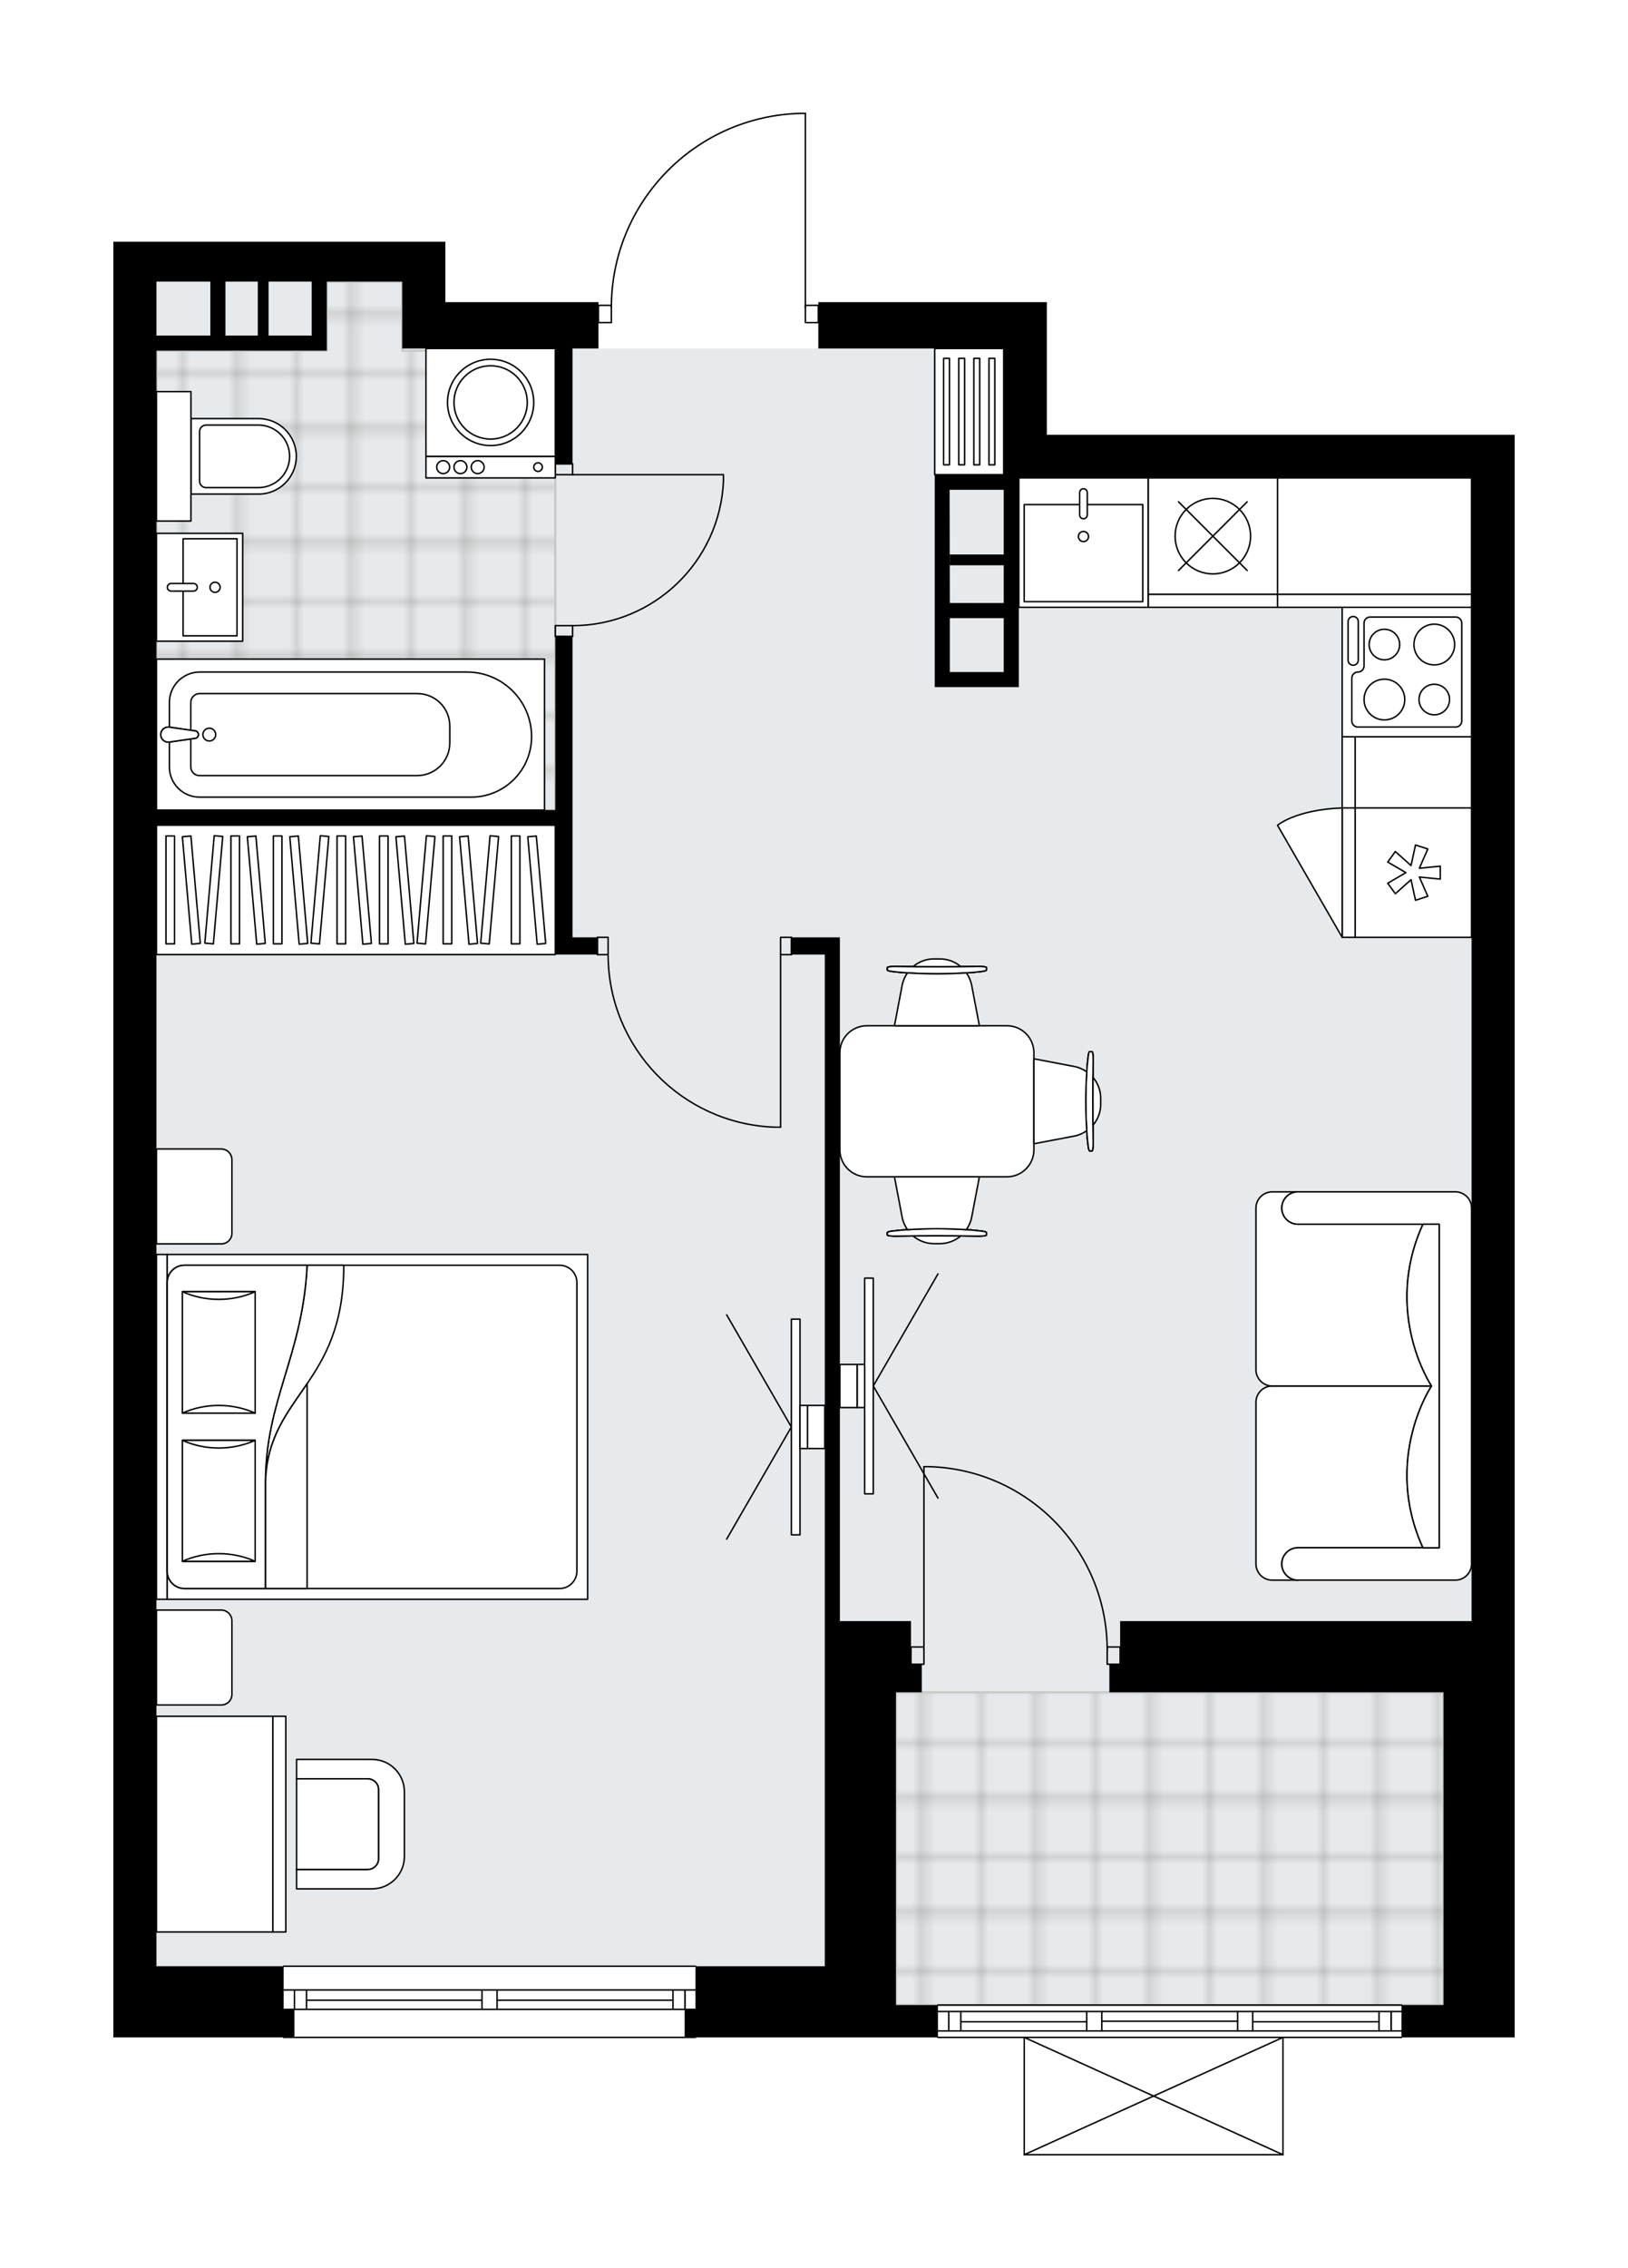 <svg xmlns="http://www.w3.org/2000/svg" xmlns:xlink="http://www.w3.org/1999/xlink" height="2000px" id="Layer_1" style="enable-background:new 0 0 1436.3 2000;" version="1.1" viewBox="0 0 1436.3 2000" width="1436.3px" x="0px" y="0px" xml:space="preserve">
<style type="text/css">
	.st0{fill:none;}
	.st1{opacity:0.25;fill:none;stroke:#12100B;stroke-width:0.4;stroke-miterlimit:10;}
	.st2{fill:#FFFFFF;}
	.st3{fill:#E7EAEC;}
	.st4{fill:url(#SVGID_1_);stroke:#C8C8C8;stroke-width:2;stroke-linecap:round;stroke-linejoin:round;stroke-miterlimit:10;}
	
		.st5{fill:url(#SVGID_00000127749094089590732530000012747504858772437674_);stroke:#C8C8C8;stroke-width:2;stroke-linecap:round;stroke-linejoin:round;stroke-miterlimit:10;}
	.st6{fill:none;stroke:#000000;stroke-width:1.3;stroke-linecap:round;stroke-linejoin:round;stroke-miterlimit:10;}
	.st7{fill:#FFFFFF;stroke:#000000;stroke-width:1.3;stroke-linecap:round;stroke-linejoin:round;stroke-miterlimit:10;}
	.st8{fill:none;stroke:#000000;stroke-width:1.3;stroke-linecap:round;stroke-linejoin:round;}
	.st9{fill:none;stroke:#000000;stroke-width:1.3;stroke-linecap:round;stroke-linejoin:round;stroke-dasharray:10.527,10.527;}
	.st10{fill:none;stroke:#000000;stroke-width:1.3;stroke-linecap:round;stroke-linejoin:round;stroke-dasharray:10.03,10.03;}
	.st11{fill:none;stroke:#000000;stroke-width:1.3;stroke-linecap:round;stroke-linejoin:round;stroke-dasharray:9.882,9.882;}
	.st12{font-family:'Arial-BoldMT';}
	.st13{font-size:99.689px;}
	.st14{font-size:84.352px;}
	.st15{font-family:'ArialMT';}
	.st16{font-size:40px;}
</style>
<pattern height="14.57" id="New_Pattern_Swatch_2" patternUnits="userSpaceOnUse" style="overflow:visible;" viewBox="7.49 -22.06 14.57 14.57" width="14.57" x="-2581.8" y="1644.53">
	<g>
		<rect class="st0" height="14.57" width="14.57" x="7.49" y="-22.06" />
		<g>
			<rect class="st1" height="7.29" width="7.29" x="14.77" y="-7.49" />
		</g>
		<g>
			<rect class="st1" height="7.29" width="7.29" x="0.2" y="-7.49" />
		</g>
		<g>
			<rect class="st1" height="7.29" width="7.29" x="22.06" y="-14.77" />
		</g>
		<g>
			<rect class="st1" height="7.29" width="7.29" x="7.49" y="-14.77" />
			<rect class="st1" height="7.29" width="7.29" x="14.77" y="-22.06" />
		</g>
		<g>
			<rect class="st1" height="7.29" width="7.29" x="0.2" y="-22.06" />
		</g>
		<g>
			<rect class="st1" height="7.29" width="7.29" x="22.06" y="-29.35" />
		</g>
		<g>
			<rect class="st1" height="7.29" width="7.29" x="7.49" y="-29.35" />
		</g>
	</g>
</pattern>
<path class="st2" d="M249.61,1796.57H100v-24.73v-38.04  V248.34v-35.19h292.91v35.19v18.07h118.88h16.17v2.2h10.79c0.65-44.01,17.82-85.53,48.54-117.17  c31.32-32.26,73.32-50.76,118.26-52.09c0,0,0.01,0,0.01,0c0,0,0.01,0,0.01,0h4.99c0.36,0,0.65,0.29,0.65,0.65v168.61h10.76v-2.2  h100.81h62.77h38.04v116.97h374.69h38.04v218.73v827.37v62.77v304.32h-62.77h-36.44c0,0.36-0.29,0.65-0.65,0.65h-103.91V1900  c0,0,0,0.01,0,0.01c0,0.04-0.01,0.07-0.02,0.11c-0.01,0.05-0.01,0.1-0.03,0.15c0,0,0,0,0,0.01c0,0.01-0.01,0.01-0.01,0.01  c-0.05,0.09-0.12,0.17-0.2,0.23c-0.02,0.02-0.04,0.03-0.07,0.05c-0.09,0.05-0.19,0.09-0.31,0.09c0,0,0,0-0.01,0c0,0,0,0,0,0H903.65  c0,0,0,0,0,0c0,0,0,0-0.01,0c-0.11,0-0.21-0.04-0.31-0.09c-0.02-0.01-0.04-0.03-0.07-0.05c-0.08-0.06-0.16-0.14-0.2-0.23  c0-0.01-0.01-0.01-0.01-0.01c0,0,0,0,0-0.01c-0.02-0.05-0.02-0.1-0.03-0.15c-0.01-0.04-0.02-0.07-0.02-0.11c0,0,0-0.01,0-0.01  v-102.78h-75.48c-0.36,0-0.65-0.29-0.65-0.65h-36.44H614.19c0,0.36-0.29,0.65-0.65,0.65H250.26  C249.9,1797.22,249.61,1796.93,249.61,1796.57z" id="background" />
<g id="floor">
	<polygon class="st3" points="1273.54,1768.04 1273.54,1429.48 1298.26,1429.48 1298.26,421.42 885.53,421.42 885.53,307.3    354.87,307.3 354.87,248.34 138.04,248.34 138.04,307.3 138.04,406.2 138.04,1733.8 790.17,1733.8 790.17,1768.04  " />
	<pattern id="SVGID_1_" patternTransform="matrix(6.71 0 0 6.71 30116.615 42186.18)" xlink:href="#New_Pattern_Swatch_2">
	</pattern>
	<polygon class="st4" points="790.43,1768.04 790.43,1492.25 1273.54,1492.25 1273.54,1768.04  " />
	
		<pattern id="SVGID_00000171688047435507912280000003079609766183972995_" patternTransform="matrix(6.71 0 0 6.71 30116.615 42186.18)" xlink:href="#New_Pattern_Swatch_2">
	</pattern>
	
		<polygon points="   489.91,309.2 354.87,309.2 354.87,248.34 288.3,248.34 288.3,309.2 138.04,309.2 138.04,714.33 489.91,714.33  " style="fill:url(#SVGID_00000171688047435507912280000003079609766183972995_);stroke:#C8C8C8;stroke-width:2;stroke-linecap:round;stroke-linejoin:round;stroke-miterlimit:10;" />
	<g id="LINE_00000062156414346779483360000000098109320160209281_">
		<line class="st6" x1="613.54" x2="250.26" y1="1796.57" y2="1796.57" />
	</g>
	<g id="LINE_00000048496589053884888980000016122287004473289102_">
		<line class="st6" x1="250.26" x2="425.24" y1="1754.72" y2="1754.72" />
	</g>
	<g id="LINE_00000147942136323193043900000014374136524131579813_">
		<line class="st6" x1="438.56" x2="613.54" y1="1754.72" y2="1754.72" />
	</g>
	<g id="LINE_00000024680780602198760890000011842197853408320700_">
		<line class="st6" x1="604.37" x2="604.37" y1="1771.84" y2="1754.72" />
	</g>
	<g id="LINE_00000042694670987663368380000006589535611442525320_">
		<line class="st6" x1="259.77" x2="259.77" y1="1771.84" y2="1754.72" />
	</g>
	<g id="LINE_00000034799419202099493150000012795753466188782777_">
		<line class="st6" x1="250.26" x2="425.24" y1="1771.84" y2="1771.84" />
	</g>
	<g id="LINE_00000068664129525150550800000001877485872780868757_">
		<line class="st6" x1="438.56" x2="613.54" y1="1771.84" y2="1771.84" />
	</g>
	<g id="LINE_00000176753549856536869880000008933929871579969190_">
		<line class="st6" x1="438.56" x2="593.72" y1="1763.76" y2="1763.76" />
	</g>
	<g id="LINE_00000054968500811613076280000005971991031266769810_">
		<line class="st6" x1="270.42" x2="425.24" y1="1763.76" y2="1763.76" />
	</g>
	<g id="LINE_00000058576467677006135100000001610991321025576833_">
		<line class="st6" x1="270.42" x2="270.42" y1="1754.72" y2="1771.84" />
	</g>
	<g id="LINE_00000133523604953468085700000008499980130062127517_">
		<line class="st6" x1="604.37" x2="604.37" y1="1771.84" y2="1754.72" />
	</g>
	<g id="LINE_00000160168035287164514010000006270227220286914724_">
		<line class="st6" x1="593.72" x2="593.72" y1="1754.72" y2="1771.84" />
	</g>
	<g id="LINE_00000064350607102324332930000005096246741283731853_">
		<line class="st6" x1="425.24" x2="425.24" y1="1771.84" y2="1754.72" />
	</g>
	<g id="LINE_00000129182024948937740660000014714484217761825960_">
		<line class="st6" x1="425.24" x2="438.56" y1="1754.72" y2="1754.72" />
	</g>
	<g id="LINE_00000145026633804385353170000005866124752352131975_">
		<line class="st6" x1="438.56" x2="438.56" y1="1754.72" y2="1771.84" />
	</g>
	<g id="LINE_00000144329419864253057560000010325949586326859668_">
		<line class="st6" x1="438.56" x2="425.24" y1="1771.84" y2="1771.84" />
	</g>
	<g id="LINE_00000045578960350459145760000008151549568090368416_">
		<line class="st6" x1="250.26" x2="613.54" y1="1733.8" y2="1733.8" />
	</g>
	<g id="LINE_00000008839950472814147710000007689966034773856188_">
		<line class="st6" x1="1236.45" x2="827.52" y1="1796.57" y2="1796.57" />
	</g>
	<g id="LINE_00000163033817967278339470000003139854177951080888_">
		<line class="st6" x1="1227.28" x2="1227.28" y1="1790.86" y2="1773.74" />
	</g>
	<g id="LINE_00000019676602900976433920000013218557034372388516_">
		<line class="st6" x1="837.03" x2="837.03" y1="1790.86" y2="1773.74" />
	</g>
	<g id="LINE_00000031208066010904259200000015382545274977613731_">
		<line class="st6" x1="1105.21" x2="1216.63" y1="1782.78" y2="1782.78" />
	</g>
	<g id="LINE_00000098205261285302219040000009244068931779141555_">
		<line class="st6" x1="847.68" x2="958.75" y1="1782.78" y2="1782.78" />
	</g>
	<g id="LINE_00000010998462153552148960000001521200047637161884_">
		<line class="st6" x1="847.68" x2="847.68" y1="1773.74" y2="1790.86" />
	</g>
	<g id="LINE_00000128452868048575534150000000888204156939478668_">
		<line class="st6" x1="1227.28" x2="1227.28" y1="1790.86" y2="1773.74" />
	</g>
	<g id="LINE_00000102504319936991185310000016263935990490047925_">
		<line class="st6" x1="1216.63" x2="1216.63" y1="1773.74" y2="1790.86" />
	</g>
	<g id="LINE_00000099656363234687414130000018269728360186940584_">
		<line class="st6" x1="1091.89" x2="1091.89" y1="1790.86" y2="1773.74" />
	</g>
	<g id="LINE_00000150079335213120801190000010423753138988867769_">
		<line class="st6" x1="1091.89" x2="1105.21" y1="1773.74" y2="1773.74" />
	</g>
	<g id="LINE_00000076572708180973757460000002246838559343235486_">
		<line class="st6" x1="1105.21" x2="1105.21" y1="1773.74" y2="1790.86" />
	</g>
	<g id="LINE_00000073703155359025333060000014540368512280043445_">
		<line class="st6" x1="1105.21" x2="1091.89" y1="1790.86" y2="1790.86" />
	</g>
	<g id="LINE_00000170976047498738267390000008366676833442853781_">
		<line class="st6" x1="827.52" x2="1236.45" y1="1768.04" y2="1768.04" />
	</g>
	<g id="LINE_00000039117760182555874720000007811303909183456159_">
		<line class="st6" x1="958.75" x2="958.75" y1="1790.86" y2="1773.74" />
	</g>
	<g id="LINE_00000084501184591223914320000005816607187010515087_">
		<line class="st6" x1="958.75" x2="972.07" y1="1773.74" y2="1773.74" />
	</g>
	<g id="LINE_00000121999753568256452050000007852241788293253030_">
		<line class="st6" x1="972.07" x2="972.07" y1="1773.74" y2="1790.86" />
	</g>
	<g id="LINE_00000094613608096866189200000006889150702160715149_">
		<line class="st6" x1="972.07" x2="958.75" y1="1790.86" y2="1790.86" />
	</g>
	<g id="LINE_00000018217881729524950650000013543858969794028437_">
		<line class="st6" x1="972.07" x2="1091.89" y1="1782.3" y2="1782.3" />
	</g>
	<g id="LWPOLYLINE_00000146495224788087808770000013520888482758145423_">
		<line class="st6" x1="958.75" x2="827.52" y1="1790.86" y2="1790.86" />
	</g>
	<g id="LWPOLYLINE_00000042714404234970407170000004014066461247070355_">
		<line class="st6" x1="972.07" x2="1091.89" y1="1790.86" y2="1790.86" />
	</g>
	<g id="LWPOLYLINE_00000142888309132883231000000009450322559361425823_">
		<line class="st6" x1="1105.21" x2="1236.45" y1="1790.86" y2="1790.86" />
	</g>
	<g id="LWPOLYLINE_00000003798088800721142060000010878249094314859147_">
		<line class="st6" x1="958.75" x2="827.52" y1="1773.74" y2="1773.74" />
	</g>
	<g id="LWPOLYLINE_00000143616912948638687450000012881058907103432616_">
		<line class="st6" x1="972.07" x2="1091.89" y1="1773.74" y2="1773.74" />
	</g>
	<g id="LWPOLYLINE_00000140716842464957126760000005454045616170161546_">
		<line class="st6" x1="1105.21" x2="1236.45" y1="1773.74" y2="1773.74" />
	</g>
	<g id="LWPOLYLINE_00000016060259487751994820000003048150075440567181_">
		<rect class="st6" height="15.22" width="11.41" x="527.95" y="269.26" />
	</g>
	<g id="LWPOLYLINE_00000093154039833654933240000006342689896000061312_">
		<rect class="st6" height="15.22" width="11.41" x="710.54" y="269.26" />
	</g>
	<g id="LWPOLYLINE_00000039825194766811333650000004977039911182088855_">
		<path class="st6" d="M705.56,100c-92.57,2.74-166.19,78.57-166.19,171.18" />
	</g>
	<g id="LINE_00000046337864966148188100000007603500340493982082_">
		<line class="st6" x1="710.54" x2="710.54" y1="271.18" y2="100" />
	</g>
	<g id="LINE_00000013873232183179539640000005568214761269495956_">
		<line class="st6" x1="710.54" x2="705.56" y1="100" y2="100" />
	</g>
	<g id="LWPOLYLINE_00000100374801684193710280000007763029278119264169_">
		<rect class="st6" height="9.51" width="15.22" x="489.91" y="409.06" />
	</g>
	<g id="LWPOLYLINE_00000155868987019121728310000005401181260501384607_">
		<rect class="st6" height="9.51" width="15.22" x="489.91" y="551.71" />
	</g>
	<g id="LINE_00000113319633991401067170000011967864666839340455_">
		<line class="st6" x1="505.13" x2="489.91" y1="409.06" y2="409.06" />
	</g>
	<g id="LINE_00000093891463387431018890000014689406062711479427_">
		<line class="st6" x1="505.13" x2="489.91" y1="561.22" y2="561.22" />
	</g>
	<g id="LINE_00000016063916627960594770000013916196184878931351_">
		<line class="st6" x1="505.13" x2="638.27" y1="418.57" y2="418.57" />
	</g>
	<g id="ARC_00000085958166841031566860000016818476568740507546_">
		<path class="st6" d="M638.27,424.27c-3.17,71.24-61.83,127.39-133.14,127.43" />
	</g>
	<g id="LINE_00000061471285265936638420000005622416364341208456_">
		<line class="st6" x1="638.27" x2="638.27" y1="418.57" y2="424.27" />
	</g>
	<g id="LWPOLYLINE_00000153681737520840762840000004583919976964454307_">
		<rect class="st6" height="15.22" width="9.51" x="688.67" y="826.55" />
	</g>
	<g id="LWPOLYLINE_00000076588374835715861710000015830877022278479791_">
		<rect class="st6" height="15.22" width="9.51" x="527" y="826.55" />
	</g>
	<g id="LINE_00000053521332718615764550000005090811580125248434_">
		<line class="st6" x1="698.18" x2="698.18" y1="841.76" y2="826.55" />
	</g>
	<g id="LINE_00000130609448017141751420000015847330045603512729_">
		<line class="st6" x1="527" x2="527" y1="841.76" y2="826.55" />
	</g>
	<g id="LINE_00000078746246521535382250000001673769962794214542_">
		<line class="st6" x1="688.67" x2="688.67" y1="841.76" y2="993.92" />
	</g>
	<g id="LINE_00000171682571748842474950000011350919663870627230_">
		<line class="st6" x1="682.96" x2="688.67" y1="993.92" y2="993.92" />
	</g>
	<g id="ARC_00000090289286334838032800000004976542112342942124_">
		<path class="st6" d="M682.96,993.92c-81.76-3.17-146.41-70.34-146.45-152.16" />
	</g>
	<g id="LWPOLYLINE_00000056389467678455017590000010278676153401345185_">
		<rect class="st6" height="15.22" width="11.41" x="976.82" y="1452.31" />
	</g>
	<g id="LWPOLYLINE_00000089547713384897771920000001145507476924729511_">
		<rect class="st6" height="15.22" width="11.41" x="803.74" y="1452.31" />
	</g>
	<g id="LWPOLYLINE_00000046317992701552903810000004402805630678029986_">
		<path class="st6" d="M819.86,1293.29c87.43,2.59,156.96,74.21,156.96,161.67" />
	</g>
	<g id="LINE_00000130637571752088682080000014553647564170440835_">
		<line class="st6" x1="815.15" x2="815.15" y1="1454.97" y2="1293.29" />
	</g>
	<g id="LINE_00000092420099717994879700000009556242447112731264_">
		<line class="st6" x1="815.15" x2="819.86" y1="1293.29" y2="1293.29" />
	</g>
	<g id="LINE_00000049216839522093836890000016523094049918771362_">
		<line class="st6" x1="903.64" x2="1131.88" y1="1900" y2="1900" />
	</g>
	<g id="LINE_00000047023121734107761630000005255568380417363385_">
		<line class="st6" x1="1131.88" x2="1131.88" y1="1900" y2="1796.57" />
	</g>
	<g id="LINE_00000118357513903796685360000012058080537220624057_">
		<line class="st6" x1="903.64" x2="903.64" y1="1796.57" y2="1900" />
	</g>
	<g id="LWPOLYLINE_00000102503622013331801010000003414937806604724394_">
		<line class="st6" x1="1131.88" x2="903.64" y1="1796.57" y2="1900" />
	</g>
	<g id="LWPOLYLINE_00000063609968778825951140000008181133411558291354_">
		<line class="st6" x1="903.64" x2="1131.88" y1="1796.57" y2="1900" />
	</g>
	<polygon points="790.43,1733.8 790.43,1492.25 803.74,1492.25 813.25,1492.25 813.25,1467.52 803.74,1467.52 803.74,1429.48    790.43,1429.48 740.98,1429.48 740.98,826.55 727.66,826.55 698.18,826.55 698.18,841.76 727.66,841.76 727.66,1429.48    727.66,1733.8 613.54,1733.8 613.54,1771.84 604.03,1771.84 604.03,1796.57 613.54,1796.57 790.43,1796.57 827.52,1796.57    827.52,1768.04 790.43,1768.04  " />
	<path d="M923.57,383.38V266.41h-38.04h-62.77H721.95v40.89h100.81h62.77v76.08v35.19h-47.77v-0.02l-13.09,0.05v113.14v60.86v13.31   h60.86h13.31V421.42h399.42v180.69v827.37H988.24v38.04h-9.51v24.73h9.51h285.3v275.79h-37.09v28.53h37.09h62.77v-304.32v-62.77   V602.11V383.38h-38.04H923.57z M885.53,592.6h-47.55v-47.55h47.55V592.6z M885.53,488.94h-47.55v9.51h47.55v33.28h-47.55   l-0.2-99.86h47.75V488.94z" />
	<path d="M505.13,409.06V307.3h6.66h16.17v-40.89h-16.17H392.91v-18.07v-35.19H100v35.19V1733.8v38.04v24.73h159.77v-24.73h-9.51   v-38.04H138.04V727.64h351.87v114.12h15.22H527v-15.22h-21.87V561.22h-15.22v153.11H138.04V309.2h47.55h13.31h28.53h9.51h51.35   v-13.31v-47.55h66.57v58.96h38.04v0l0,0h97v101.76H505.13z M185.59,295.89h-47.55v-47.55h47.55V295.89z M227.43,295.89H198.9   v-47.55h28.53V295.89z M274.98,295.89h-38.04v-47.55h38.04V295.89z" />
</g>
<g id="mebel">
	<g>
		<path class="st7" d="M204.61,1494.11v-64.85c0-5.25-4.26-9.51-9.51-9.51h-57.06v83.69h57.24    C200.43,1503.44,204.61,1499.27,204.61,1494.11z" />
		<path class="st7" d="M204.61,1087.52v-64.85c0-5.25-4.26-9.51-9.51-9.51h-57.06v83.69h57.24    C200.43,1096.85,204.61,1092.67,204.61,1087.52z" />
		<g>
			
				<rect class="st7" height="9.51" transform="matrix(4.522633e-11 -1 1 4.522633e-11 -1115.42 1401.009)" width="304.06" x="-9.24" y="1253.46" />
			
				<rect class="st7" height="370.89" transform="matrix(4.502294e-11 -1 1 4.502294e-11 -925.219 1591.21)" width="304.06" x="180.96" y="1072.77" />
			<path class="st7" d="M147.55,1385.52v-254.61c0-8.4,6.81-15.22,15.22-15.22h330.95c8.4,0,15.22,6.81,15.22,15.22v254.61     c0,8.4-6.81,15.22-15.22,15.22H162.77C154.36,1400.73,147.55,1393.92,147.55,1385.52z" />
			<path class="st7" d="M270.95,1115.69c-3.89,79.53-36.66,118.94-36.69,190.55c2.59-76.62,69.17-84.8,69.03-190.55L270.95,1115.69z     " />
			<g>
				<path class="st7" d="M270.95,1115.69c-3.89,79.53-36.66,118.94-36.69,190.55l0,94.49h-71.5c-8.4,0-15.22-6.81-15.22-15.22      v-254.61c0-8.4,6.81-15.22,15.22-15.22L270.95,1115.69L270.95,1115.69z" />
			</g>
			
				<rect class="st7" height="64.23" transform="matrix(4.602769e-11 -1 1 4.602769e-11 -1130.412 1516.425)" width="106.7" x="139.66" y="1291.31" />
			<path class="st7" d="M225.12,1270.07c-20.17,9.04-44.05,9.04-64.23,0H225.12z" />
			<path class="st7" d="M160.89,1376.77c20.17-9.04,44.05-9.04,64.23,0L160.89,1376.77z" />
			
				<rect class="st7" height="64.23" transform="matrix(4.517171e-11 -1 1 4.517171e-11 -999.538 1385.552)" width="107.11" x="139.45" y="1160.43" />
			<path class="st7" d="M225.12,1138.99c-20.17,9.07-44.05,9.07-64.23,0H225.12z" />
			<path class="st7" d="M160.89,1246.1c20.17-9.07,44.05-9.07,64.23,0H160.89z" />
			<g>
				<path class="st7" d="M234.26,1306.24v94.49h36.69v-180.55C253.64,1245.77,235.59,1267.06,234.26,1306.24z" />
			</g>
		</g>
	</g>
	<g>
		<rect class="st7" height="111.24" width="60.89" x="824.64" y="307.3" />
		
			<rect class="st7" height="93.85" transform="matrix(-1 -1.224647e-16 1.224647e-16 -1 1670.156 725.843)" width="5.16" x="832.5" y="316" />
		
			<rect class="st7" height="93.85" transform="matrix(-1 -1.224647e-16 1.224647e-16 -1 1696.918 725.843)" width="5.16" x="845.88" y="316" />
		
			<rect class="st7" height="93.85" transform="matrix(-1 -1.224647e-16 1.224647e-16 -1 1723.505 725.843)" width="5.16" x="859.17" y="316" />
		
			<rect class="st7" height="93.85" transform="matrix(-1 -1.224647e-16 1.224647e-16 -1 1750.179 725.843)" width="5.16" x="872.51" y="316" />
	</g>
	<g>
		<g>
			<g>
				<g>
					<path class="st7" d="M261.67,1568.56h62.77c5.25,0,9.51,4.26,9.51,9.51v60.86c0,5.25-4.26,9.51-9.51,9.51h-62.77v17.12h66.59       c15.74,0,28.51-12.76,28.51-28.51v-57.1c0-15.74-12.76-28.51-28.51-28.51h-66.59V1568.56z" />
				</g>
				<path class="st7" d="M333.95,1638.94v-60.86c0-5.25-4.26-9.51-9.51-9.51h-62.77v79.88h62.77      C329.69,1648.45,333.95,1644.19,333.95,1638.94z" />
			</g>
		</g>
		<g>
			
				<rect class="st7" height="102.71" transform="matrix(2.166141e-10 -1 1 2.166141e-10 -1419.111 1797.9)" width="190.2" x="94.29" y="1557.15" />
			
				<rect class="st7" height="11.41" transform="matrix(2.166141e-10 -1 1 2.166141e-10 -1362.051 1854.96)" width="190.2" x="151.35" y="1602.8" />
		</g>
	</g>
	<g>
		
			<rect class="st7" height="351.87" transform="matrix(1.440588e-10 -1 1 1.440588e-10 -470.726 1098.677)" width="114.12" x="256.92" y="608.77" />
		<g>
			
				<rect class="st7" height="7.56" transform="matrix(1.348078e-10 -1 1 1.348078e-10 -577.182 992.221)" width="95.1" x="159.97" y="780.92" />
			
				<rect class="st7" height="7.56" transform="matrix(1.348078e-10 -1 1 1.348078e-10 -539.734 1029.669)" width="95.1" x="197.42" y="780.92" />
			
				<rect class="st7" height="7.56" transform="matrix(1.346932e-10 -1 1 1.346932e-10 -483.562 1085.841)" width="95.1" x="253.59" y="780.92" />
			
				<rect class="st7" height="7.56" transform="matrix(1.347119e-10 -1 1 1.347119e-10 -446.114 1123.289)" width="95.1" x="291.04" y="780.92" />
			
				<rect class="st7" height="7.56" transform="matrix(1.348078e-10 -1 1 1.348078e-10 -389.942 1179.461)" width="95.1" x="347.21" y="780.92" />
			
				<rect class="st7" height="7.56" transform="matrix(0.087 -0.996 0.996 0.087 -609.374 904.388)" width="95.1" x="141.25" y="780.92" />
			
				<rect class="st7" height="7.56" transform="matrix(0.087 -0.996 0.996 0.087 -523.914 997.651)" width="95.1" x="234.87" y="780.92" />
			
				<rect class="st7" height="7.56" transform="matrix(0.087 -0.996 0.996 0.087 -438.454 1090.915)" width="95.1" x="328.49" y="780.92" />
			
				<rect class="st7" height="7.56" transform="matrix(-0.087 -0.996 0.996 -0.087 -535.753 1078.476)" width="95.1" x="178.69" y="780.92" />
			
				<rect class="st7" height="7.56" transform="matrix(-0.087 -0.996 0.996 -0.087 -495.042 1115.781)" width="95.1" x="216.14" y="780.92" />
			
				<rect class="st7" height="7.56" transform="matrix(-0.087 -0.996 0.996 -0.087 -433.974 1171.739)" width="95.1" x="272.31" y="780.92" />
			
				<rect class="st7" height="7.56" transform="matrix(-0.087 -0.996 0.996 -0.087 -393.262 1209.045)" width="95.1" x="309.76" y="780.92" />
			
				<rect class="st7" height="7.56" transform="matrix(0.087 -0.996 0.996 0.087 -387.178 1146.873)" width="95.1" x="384.66" y="780.92" />
			
				<rect class="st7" height="7.56" transform="matrix(-0.087 -0.996 0.996 -0.087 -332.195 1265.003)" width="95.1" x="365.93" y="780.92" />
			
				<rect class="st7" height="7.56" transform="matrix(1.348078e-10 -1 1 1.348078e-10 -634.496 934.907)" width="95.1" x="102.65" y="780.92" />
			
				<rect class="st7" height="7.56" transform="matrix(-0.087 -0.996 0.996 -0.087 -598.063 1021.379)" width="95.1" x="121.38" y="780.92" />
			
				<rect class="st7" height="7.56" transform="matrix(1.347882e-10 -1 1 1.347882e-10 -329.81 1239.593)" width="95.1" x="407.34" y="780.92" />
			
				<rect class="st7" height="7.56" transform="matrix(-0.087 -0.996 0.996 -0.087 -266.822 1324.906)" width="95.1" x="426.07" y="780.92" />
		</g>
	</g>
	<g>
		<rect class="st7" height="102.71" width="171.18" x="1127.08" y="421.42" />
		<rect class="st7" height="11.41" width="171.18" x="1127.08" y="524.13" />
	</g>
	<g>
		
			<rect class="st7" height="102.71" transform="matrix(-1.836970e-16 1 -1 -1.836970e-16 1927.953 -565.865)" width="62.77" x="1215.53" y="629.69" />
		
			<rect class="st7" height="11.41" transform="matrix(-1.836970e-16 1 -1 -1.836970e-16 1870.892 -508.805)" width="62.77" x="1158.47" y="675.34" />
	</g>
	<g>
		<path class="st7" d="M1145.15,1364.81L1145.15,1364.81c-7.88,0-14.27,6.39-14.27,14.27l0,0c0,7.88,6.39,14.27,14.27,14.27l0,0    h-22.77c-7.91,0-14.32-6.41-14.32-14.32V1236.5c0-7.88,6.45-14.33,14.33-14.33l140.59,0c0,0-43.28,64.33-7.58,142.65H1145.15z" />
		<path class="st7" d="M1145.15,1079.51L1145.15,1079.51c-7.88,0-14.27-6.39-14.27-14.27v0c0-7.88,6.39-14.26,14.27-14.26l0,0    h-22.77c-7.91,0-14.32,6.41-14.32,14.32v142.53c0,7.88,6.45,14.33,14.33,14.33l140.59,0c0,0-43.28-64.33-7.58-142.65H1145.15z" />
		<path class="st7" d="M1284,1393.34h-138.85c-7.88,0-14.27-6.39-14.27-14.27l0,0c0-7.88,6.39-14.27,14.27-14.27h124.58v-285.3    h-124.58c-7.88,0-14.27-6.39-14.27-14.27v0c0-7.88,6.39-14.27,14.27-14.27H1284c7.88,0,14.27,6.39,14.27,14.27v313.83    C1298.26,1386.92,1291.84,1393.34,1284,1393.34z" />
		<path class="st7" d="M1255.41,1079.51c-35.69,78.32,7.58,142.65,7.58,142.65v0.01c0,0-43.28,64.33-7.58,142.65h14.33v-285.3    L1255.41,1079.51z" />
	</g>
	<g>
		<path class="st7" d="M764.75,904.5h123.63c13.13,0,23.78,10.64,23.78,23.78v85.64c0,13.13-10.64,23.78-23.78,23.78H764.75    c-13.13,0-23.78-10.64-23.78-23.78v-85.64C740.98,915.15,751.62,904.5,764.75,904.5z" />
		<g>
			<g id="LINE_00000134939680483708664130000011866965982951027108_">
				<path class="st7" d="M787.04,1085.6c23.02-2.89,56.07-2.89,79.09,0c2.66,0.33,4.2,0.83,4.2,1.36v0.13v1.88      c0,0.57-2.98,1.03-6.66,1.03c-24.66-0.39-49.52-0.39-74.18,0c-3.68,0-6.66-0.46-6.66-1.03v-1.88v-0.13      C782.84,1086.43,784.39,1085.93,787.04,1085.6z" />
			</g>
			<g id="LINE_00000141440353045526896640000003724520032686010295_">
				<path class="st7" d="M787.04,1085.6c23.02-2.89,56.07-2.89,79.09,0c2.66,0.33,4.2,0.83,4.2,1.36v0.13v1.88      c0,0.57-2.98,1.03-6.66,1.03c-24.66-0.39-49.52-0.39-74.18,0c-3.68,0-6.66-0.46-6.66-1.03v-1.88v-0.13      C782.84,1086.43,784.39,1085.93,787.04,1085.6z" />
			</g>
			<g id="LINE_00000058564469010161558370000009168244869339100600_">
				<path class="st7" d="M787.04,1085.6c23.02-2.89,56.07-2.89,79.09,0c2.66,0.33,4.2,0.83,4.2,1.36v0.13v1.88      c0,0.57-2.98,1.03-6.66,1.03c-24.66-0.39-49.52-0.39-74.18,0c-3.68,0-6.66-0.46-6.66-1.03v-1.88v-0.13      C782.84,1086.43,784.39,1085.93,787.04,1085.6z" />
			</g>
			<path class="st7" d="M805.57,1089.87c5.01,4.23,11.45,6.76,18.4,6.76h5.24c6.95,0,13.39-2.53,18.4-6.76     C833.6,1089.75,819.58,1089.75,805.57,1089.87z" />
			<path class="st7" d="M789.12,1037.69l6.82,35.76c0.77,4.04,2.45,7.68,4.69,10.89c16.5-1.16,35.42-1.16,51.92,0     c2.23-3.21,3.91-6.85,4.69-10.89l6.82-35.76H789.12z" />
		</g>
		<g>
			<g id="LINE_00000064351371651997673400000014910272610358169753_">
				<path class="st7" d="M960.06,1010.64c-2.89-23.02-2.89-56.07,0-79.09c0.33-2.66,0.83-4.2,1.36-4.2h0.13h1.88      c0.57,0,1.03,2.98,1.03,6.66c-0.39,24.66-0.39,49.52,0,74.18c0,3.68-0.46,6.66-1.03,6.66h-1.88h-0.13      C960.9,1014.84,960.4,1013.3,960.06,1010.64z" />
			</g>
			<g id="LINE_00000135674015470094716670000000966765463099607195_">
				<path class="st7" d="M960.06,1010.64c-2.89-23.02-2.89-56.07,0-79.09c0.33-2.66,0.83-4.2,1.36-4.2h0.13h1.88      c0.57,0,1.03,2.98,1.03,6.66c-0.39,24.66-0.39,49.52,0,74.18c0,3.68-0.46,6.66-1.03,6.66h-1.88h-0.13      C960.9,1014.84,960.4,1013.3,960.06,1010.64z" />
			</g>
			<g id="LINE_00000163751717796898874950000000518321271101721748_">
				<path class="st7" d="M960.06,1010.64c-2.89-23.02-2.89-56.07,0-79.09c0.33-2.66,0.83-4.2,1.36-4.2h0.13h1.88      c0.57,0,1.03,2.98,1.03,6.66c-0.39,24.66-0.39,49.52,0,74.18c0,3.68-0.46,6.66-1.03,6.66h-1.88h-0.13      C960.9,1014.84,960.4,1013.3,960.06,1010.64z" />
			</g>
			<path class="st7" d="M964.33,992.12c4.23-5.01,6.76-11.45,6.76-18.4v-5.24c0-6.95-2.53-13.39-6.76-18.4     C964.21,964.09,964.21,978.1,964.33,992.12z" />
			<path class="st7" d="M912.16,1008.57l35.76-6.82c4.04-0.77,7.68-2.45,10.89-4.69c-1.16-16.5-1.16-35.42,0-51.92     c-3.21-2.23-6.85-3.91-10.89-4.69l-35.76-6.82V1008.57z" />
		</g>
		<g>
			<g id="LINE_00000036218942774274742550000004531924085036913809_">
				<path class="st7" d="M866.14,856.6c-23.02,2.89-56.07,2.89-79.09,0c-2.66-0.33-4.2-0.83-4.2-1.36v-0.13v-1.88      c0-0.57,2.98-1.03,6.66-1.03c24.66,0.39,49.52,0.39,74.18,0c3.68,0,6.66,0.46,6.66,1.03v1.88v0.13      C870.34,855.76,868.79,856.26,866.14,856.6z" />
			</g>
			<g id="LINE_00000039112524587983826650000007425447364856252064_">
				<path class="st7" d="M866.14,856.6c-23.02,2.89-56.07,2.89-79.09,0c-2.66-0.33-4.2-0.83-4.2-1.36v-0.13v-1.88      c0-0.57,2.98-1.03,6.66-1.03c24.66,0.39,49.52,0.39,74.18,0c3.68,0,6.66,0.46,6.66,1.03v1.88v0.13      C870.34,855.76,868.79,856.26,866.14,856.6z" />
			</g>
			<g id="LINE_00000049205542439131307100000015316970940369877136_">
				<path class="st7" d="M866.14,856.6c-23.02,2.89-56.07,2.89-79.09,0c-2.66-0.33-4.2-0.83-4.2-1.36v-0.13v-1.88      c0-0.57,2.98-1.03,6.66-1.03c24.66,0.39,49.52,0.39,74.18,0c3.68,0,6.66,0.46,6.66,1.03v1.88v0.13      C870.34,855.76,868.79,856.26,866.14,856.6z" />
			</g>
			<path class="st7" d="M847.61,852.32c-5.01-4.23-11.45-6.76-18.4-6.76h-5.24c-6.95,0-13.39,2.53-18.4,6.76     C819.58,852.45,833.6,852.45,847.61,852.32z" />
			<path class="st7" d="M864.06,904.5l-6.82-35.76c-0.77-4.04-2.45-7.68-4.69-10.89c-16.5,1.16-35.42,1.16-51.92,0     c-2.23,3.21-3.91,6.85-4.69,10.89l-6.82,35.76H864.06z" />
		</g>
	</g>
	<g>
		<g>
			<g id="LINE_00000010290645273770163990000008786621947610420867_">
				<line class="st7" x1="698.18" x2="641.12" y1="1258.3" y2="1357.13" />
			</g>
			<g id="LINE_00000114045761865866950220000008560992628102548913_">
				<line class="st7" x1="698.18" x2="641.12" y1="1258.3" y2="1159.47" />
			</g>
		</g>
		<rect class="st7" height="190.2" width="7.61" x="698.18" y="1163.2" />
		
			<rect class="st7" height="38.04" transform="matrix(-1 -1.224647e-16 1.224647e-16 -1 1418.233 2516.601)" width="6.66" x="705.79" y="1239.28" />
		<rect class="st7" height="38.04" width="15.22" x="712.45" y="1239.28" />
	</g>
	<g>
		<g>
			<g id="LINE_00000129178946049640231400000013826189213222181295_">
				<line class="st7" x1="770.46" x2="827.52" y1="1222.16" y2="1123.33" />
			</g>
			<g id="LINE_00000029751400173610136560000002957269923604011178_">
				<line class="st7" x1="770.46" x2="827.52" y1="1222.16" y2="1320.99" />
			</g>
		</g>
		
			<rect class="st7" height="190.2" transform="matrix(-1 -1.224647e-16 1.224647e-16 -1 1533.305 2444.325)" width="7.61" x="762.85" y="1127.06" />
		<rect class="st7" height="38.04" width="6.66" x="756.19" y="1203.14" />
		
			<rect class="st7" height="38.04" transform="matrix(-1 -1.224647e-16 1.224647e-16 -1 1497.167 2444.325)" width="15.22" x="740.98" y="1203.14" />
	</g>
	<g>
		
			<rect class="st7" height="114.12" transform="matrix(-1.836970e-16 1 -1 -1.836970e-16 1833.801 -648.603)" width="114.12" x="1184.14" y="535.54" />
		<path class="st7" d="M1284.26,544.1h-75.45c-2.98,0-5.39,2.41-5.39,5.39v37.72c0,2.98-2.41,5.39-5.39,5.39l0,0    c-2.98,0-5.39,2.41-5.39,5.39v37.72c0,2.98,2.41,5.39,5.39,5.39h86.22c2.98,0,5.39-2.41,5.39-5.39v-86.22    C1289.65,546.51,1287.24,544.1,1284.26,544.1z" />
		<path class="st7" d="M1189.35,582.11v-34c0-2.48,2.01-4.49,4.49-4.49l0,0c2.48,0,4.49,2.01,4.49,4.49v34    c0,2.48-2.01,4.49-4.49,4.49l0,0C1191.36,586.6,1189.35,584.59,1189.35,582.11z" />
		<circle class="st7" cx="1265.4" cy="568.35" r="17.96" />
		<circle class="st7" cx="1221.39" cy="616.85" r="17.96" />
		<circle class="st7" cx="1221.39" cy="568.35" r="13.47" />
		<circle class="st7" cx="1265.4" cy="616.85" r="13.47" />
	</g>
	<g>
		<rect class="st7" height="102.71" width="114.12" x="1012.97" y="421.42" />
		<rect class="st7" height="11.41" width="114.12" x="1012.97" y="524.13" />
		<circle class="st7" cx="1070.03" cy="472.77" r="33.29" />
		<line class="st7" x1="1100.29" x2="1039.77" y1="442.51" y2="503.03" />
		<line class="st7" x1="1100.29" x2="1039.77" y1="503.03" y2="442.51" />
	</g>
	<g>
		
			<rect class="st7" height="102.71" transform="matrix(-1.836970e-16 1 -1 -1.836970e-16 2016.394 -477.423)" width="114.12" x="1189.85" y="718.13" />
		
			<rect class="st7" height="11.41" transform="matrix(-1.836970e-16 1 -1 -1.836970e-16 1959.334 -420.363)" width="114.12" x="1132.79" y="763.78" />
		<polygon class="st7" points="1252.22,765.63 1270.68,763.78 1270.68,775.19 1252.22,773.35 1259.68,790.33 1248.83,793.86     1244.88,775.73 1231.03,788.08 1224.32,778.84 1240.34,769.49 1224.32,760.13 1231.03,750.89 1244.88,763.24 1248.83,745.11     1259.68,748.64   " />
		<path class="st7" d="M1184.14,826.55l-57.06-98.83c0,0,16.06-13.77,57.06-15.29V826.55z" />
	</g>
	<g>
		<rect class="st7" height="114.12" width="114.13" x="898.84" y="421.42" />
		<rect class="st7" height="85.59" width="104.61" x="903.58" y="444.94" />
		<path class="st7" d="M955.89,457.44L955.89,457.44c-1.86,0-3.36-1.51-3.36-3.36v-19.72c0-1.86,1.51-3.36,3.36-3.36l0,0    c1.86,0,3.36,1.51,3.36,3.36v19.72C959.25,455.93,957.74,457.44,955.89,457.44z" />
		<circle class="st7" cx="955.89" cy="473.1" r="4.47" />
	</g>
	<g>
		<path class="st7" d="M261.42,402.4L261.42,402.4c0,18.38-14.9,33.29-33.29,33.29h-59.66v-66.57h59.66    C246.52,369.11,261.42,384.02,261.42,402.4z" />
		
			<rect class="st7" height="30.43" transform="matrix(4.415141e-11 -1 1 4.415141e-11 -249.143 555.655)" width="114.12" x="96.2" y="387.18" />
		<path class="st7" d="M255.52,402.4L255.52,402.4c0,15.23-12.35,27.58-27.58,27.58h-46.15c-3.15,0-5.71-2.55-5.71-5.71v-43.75    c0-3.15,2.55-5.71,5.71-5.71h46.15C243.17,374.82,255.52,387.17,255.52,402.4z" />
	</g>
	<g>
		<rect class="st7" height="19.02" width="114.12" x="375.79" y="402.4" />
		<rect class="st7" height="95.1" width="114.12" x="375.79" y="307.3" />
		<g id="CIRCLE_00000080191280656630468240000009897713537375422901_">
			<circle class="st7" cx="432.85" cy="354.85" r="38.04" />
		</g>
		<g id="CIRCLE_00000072248829179430338770000011288491953052777379_">
			<circle class="st7" cx="432.85" cy="354.85" r="32.33" />
		</g>
		<g id="CIRCLE_00000073719879262561292230000011368481047707288230_">
			<circle class="st7" cx="474.69" cy="411.91" r="3.8" />
		</g>
		<g id="CIRCLE_00000132788506818791599730000007888747331926354619_">
			<circle class="st7" cx="421.44" cy="411.91" r="5.71" />
		</g>
		<g id="CIRCLE_00000007408940842874793190000004190784491937849756_">
			<circle class="st7" cx="406.22" cy="411.91" r="5.71" />
		</g>
		<g id="CIRCLE_00000107561709440653300860000010626842458006834318_">
			<circle class="st7" cx="391.01" cy="411.91" r="5.71" />
		</g>
	</g>
	<g>
		
			<rect class="st7" height="342.36" transform="matrix(4.483931e-11 -1 1 4.483931e-11 -338.537 956.978)" width="133.14" x="242.65" y="476.58" />
		<g id="ARC_00000011742515269261267430000008147029258089354113_">
			<path class="st7" d="M149.44,654.33c-0.64,0.09-1.28,0.09-1.92,0c-3.63-0.53-6.14-3.9-5.61-7.53s3.9-6.14,7.53-5.61l23.23,3.39     c1.07,0.32,1.91,1.16,2.23,2.23c0.52,1.76-0.48,3.61-2.23,4.13L149.44,654.33z" />
		</g>
		<path class="st7" d="M149.45,619.42v21.77l23.21,3.39c1.07,0.32,1.91,1.16,2.23,2.23c0.52,1.76-0.48,3.61-2.23,4.13l-23.21,3.39    v21.96c0,14.71,11.92,26.63,26.63,26.63h239.61c29.44,0,53.3-23.86,53.3-53.3c0-31.49-25.53-57.02-57.02-57.02H176.28    C161.46,592.6,149.45,604.61,149.45,619.42z" />
		<path class="st7" d="M168.34,619.36v24.58l4.33,0.63c1.07,0.32,1.91,1.16,2.23,2.23c0.52,1.76-0.48,3.61-2.23,4.13l-4.33,0.63    v24.72c0,4.2,3.41,7.61,7.61,7.61h192.15c15.85,0,28.71-12.85,28.71-28.71v-15.04c0-15.76-12.77-28.53-28.53-28.53H176.08    C171.8,611.62,168.34,615.09,168.34,619.36z" />
		<g id="ARC_00000167392168053145248590000011699544711852374145_">
			<path class="st7" d="M149.44,654.33c-0.64,0.09-1.28,0.09-1.92,0c-3.63-0.53-6.14-3.9-5.61-7.53s3.9-6.14,7.53-5.61l23.23,3.39     c1.07,0.32,1.91,1.16,2.23,2.23c0.52,1.76-0.48,3.61-2.23,4.13L149.44,654.33z" />
		</g>
		<circle class="st7" cx="184.64" cy="647.76" r="5.65" />
	</g>
	<g>
		
			<rect class="st7" height="76.08" transform="matrix(4.458129e-11 -1 1 4.458129e-11 -341.77 693.931)" width="95.11" x="128.53" y="479.81" />
		
			<rect class="st7" height="47.55" transform="matrix(4.452356e-11 -1 1 4.452356e-11 -332.533 703.207)" width="85.59" x="142.54" y="494.09" />
		<path class="st7" d="M174.06,517.87L174.06,517.87c0,1.86-1.51,3.36-3.36,3.36h-19.72c-1.86,0-3.36-1.51-3.36-3.36l0,0    c0-1.86,1.51-3.36,3.36-3.36h19.72C172.55,514.51,174.06,516.01,174.06,517.87z" />
		<circle class="st7" cx="189.73" cy="517.87" r="4.47" />
	</g>
</g>
</svg>